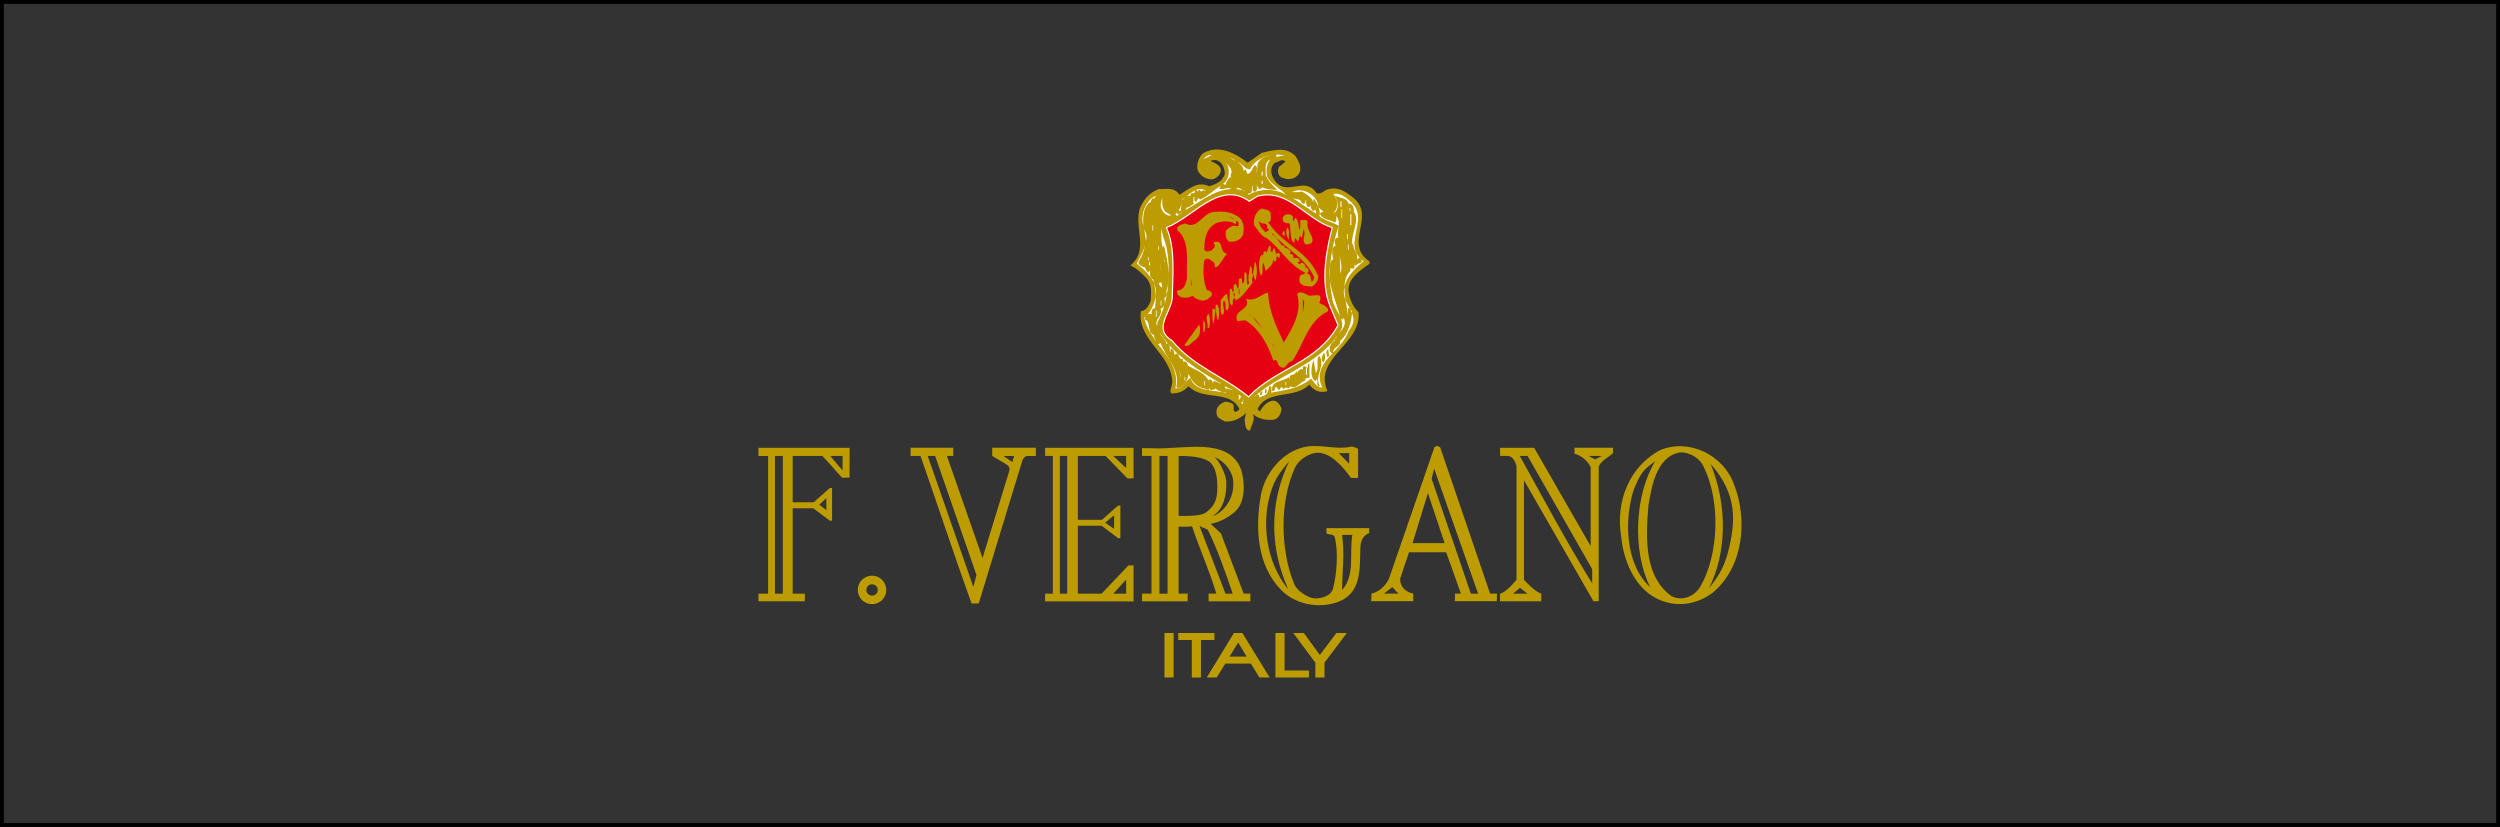 <?xml version="1.0" encoding="UTF-8"?><svg id="_レイヤー_1" xmlns="http://www.w3.org/2000/svg" viewBox="0 0 650 215"><rect x="0" y="0" width="650" height="215" fill="#333333" stroke="none"/><defs><style>.cls-1{fill:#bc9c00;}.cls-2{stroke:#fff;stroke-width:.3px;}.cls-2,.cls-3{fill:#e50012;}.cls-4{fill:#fff;}</style></defs><path class="cls-1" d="M328.02,39.74c3.02-.71,6.3-1.69,8.78.8.89,1.33,1.86,3.19.89,4.7-.98,1.33-2.66,1.6-4.08,1.06-1.33-.35-1.6-1.86-1.06-2.93l1.68-1.33c-.89-.98-1.86.18-2.75.27-1.33,1.15-1.15,2.93-.27,4.26,2.93,5.06,8.07-1.15,11.09,3.64,1.24.53,2.04-.98,3.28-1.06,2.57-.62,4.35.8,6.12,2.13,6.3,4.88-2.57,11.97,4.35,16.68v.62c-2.39,1.77-5.77,3.81-5.41,7.27.27,2.04,1.06,3.81,2.57,5.32.89,8.34-11.89,11.97-8.07,20.49-1.86.71-3.73-.18-4.7-1.68-3.72,3.9-11,1.15-13.48,6.39l.62.62c.53-1.06,1.6-2.39,3.02-2.75,1.33-.44,2.4,1.15,2.57,2.13,0,.89-.62,2.48-1.95,2.75-1.86.18-3.99-.09-5.5-1.51.8,1.42-.5,3.22-.71,4.35-1.42,0-1.19-2-1.42-2.84l.35-1.69c-1.33,1.24-3.28,2.39-5.5,2.13-.98-.62-2.13-.8-2.13-2.13-.27-1.6,1.06-2.57,2.31-3.02.8.27,2.39.18,2.13,1.51.09.35-.18.89.27,1.06.53.27.89-.27,1.24-.62-2.48-5.14-9.58-2.04-13.22-5.94-1.24,1.33-2.75,1.95-4.52,1.86-.53-.62.18-1.86.27-2.75,0-7.36-9.22-11.09-8.16-18.63,1.42-.09,2.13-1.6,2.57-2.75.09-2.31.35-4.26-1.24-5.94-1.33-1.33-2.57-2.57-4.08-3.19,5.5-4.35-.09-11.26,3.19-16.23.98-1.77,2.48-3.02,4.26-3.64,1.95.09,3.99-.62,5.32,1.51,2.31-1.42,4.79-3.73,7.72-2.22,1.77-.53,3.46-1.24,4.08-3.19,0-1.51-.71-3.37-2.39-3.64-.44.09-.98-.09-1.24.27.53.35,2.31.8,2.57,2.13.18,1.15-.89,2.22-1.95,2.57-1.51.27-3.37-.71-4.08-2.39-.27-1.69.27-3.1,1.33-4.26,3.9-2.48,8.52-.18,11.71,2.39l3.64-2.57Z"/><path class="cls-2" d="M326.96,51.01c7.98-2.13,12.68,6.12,19.42,8.16-1.51,5.94-3.1,14.01-.62,20.31l2.13,5.06c-5.32,9.85-16.23,11.18-23.24,18.63-6.47-5.32-14.28-7.81-19.87-14.55-5.14-3.1-.35-7.27,0-11.09.09-5.85.89-13.04-1.51-18.36,7.01-2.66,13.75-12.42,21.55-6.83l2.13-1.33Z"/><path class="cls-4" d="M351.53,52.78c4.52,4.61-2.84,11,3.02,15.17-2.04,1.6-4.43,3.9-4.97,6.56-1.33,4.79,4.88,7.1,1.06,11.53-1.69,5.32-9.93,8.25-6.83,14.72-1.51,0-2.04-1.33-2.93-2.31-2.93,2.48-6.74,3.02-10.47,3.64.35-.35.09-.89.18-1.33-.18-.09-.35-.53-.62-.35-.35,2.13-.53,2.22-2.57,2.93v-.62c-.53-.44-1.06.18-1.51.62,6.92-6.21,15.79-7.98,21.82-15.96-.53.35-.8.8-.71,1.51l-.18-.27c-.71.62-1.33,1.6-1.06,2.75.18.27.62.71.89.27-.09-1.77,2.39-1.33,1.69-3.46-.09.27.09.35.18.44,2.04-1.95,2.93-4.97,3.02-7.72-.35-.27-.62-.8-1.06-.8v1.86c-.44-3.55-2.13-8.96.62-11.53v-.8c.18.35.62.18.89.18.35-.35.18-.98.18-1.51-.18.44.27.62.44.89.09-1.06,1.95-.44,1.33-1.69-.27-.18-.36-.53-.71-.44l-.44.44c.44-1.51-1.15-2.93-.8-3.46l-.44-.8c-.18-2.84,2.13-6.12.44-8.16.09-.89-.09-1.6-.89-2.13-.18-.09-.27.09-.44.18-.35-1.86-2.39-1.51-3.64-2.31.89,1.24,1.15,3.02.27,4.26l-.89.44c.98-.35,1.69-2.39,1.06-3.81l-.8-1.33c2.04-.27,3.46,1.06,4.88,2.4Z"/><path class="cls-1" d="M322.26,56.59c1.24,1.15,1.24,3.02.89,4.52-.62,1.42-2.39,1.95-3.64,1.68-.89-.71-1.06-2.04-.62-3.02.8-.62,1.68-1.51,2.75-.89.53-.18.53-.89.18-1.24-.89-.62-.09.35-.62.62-1.33-.98-3.64-.8-5.14-.18-2.57,1.42-2.93,4.17-2.93,6.83.35.71,1.33.44,1.86.18.44-.44,1.33-1.06.62-1.69v-.44c2.84-.8,1.15,2.66,3.46,3.02-1.06,1.06-1.51,2.31-2.57,3.37-1.15.53-.35-.8-.89-1.06-.62-.53-1.69-1.6-2.48-.62-.44,2.57-.27,5.41.62,7.72.71.18,1.6.35,1.24,1.51-1.24,1.33-2.13,1.6-3.81.8-.44-.09-.8-.53-1.06-.8-1.06.53-2.22.71-3.46.18-.44-.35-.71-.89-.62-1.51,1.86-.09,2.22-1.69,2.57-3.19-.18-4.43.89-9.85-2.57-12.59-.18-1.24,1.33-1.42,2.13-1.69,3.28,1.86,4.61-3.19,7.89-3.02,2.39-.27,4.44.18,6.21,1.51Z"/><path class="cls-1" d="M329.71,76.02c.09,4.61,2.13,8.96,4.08,13.04,2.13-3.64,4.88-7.89,3.46-12.6.53-.8,1.69-.35,2.31,0,1.24,1.33,4.79-1.33,3.46,2.31.89.44,2.31.89,2.31,2.13-5.5,2.66-6.39,8.87-9.4,13.04-1.51,0-1.33,2.57-3.19,1.33-.8-.44-.27-2.13-1.68-1.51-1.33-3.99-3.55-8.25-7.27-10.47l-2.13.18c-1.15-3.1,3.81-2.75,2.31-5.77,2.48.71,3.64-1.06,5.77-1.68Z"/><path class="cls-1" d="M330.42,55.53c-.18.8.44,1.95-.71,2.31,4.26,6.12,10.2,7.27,13.04,13.93.09,1.15-.8,2.31-1.69,2.75-1.15-.18-2.48.09-3.19-1.24-.09-.8-.09-1.95.89-1.95.27.09.35-.27.62-.44-3.9-1.6-6.56-6.39-10.02-8.96-1.51-.53-2.39-2.22-3.28-3.37-.35-1.86.53-3.64,1.95-4.35.89.35,2.04.18,2.39,1.33Z"/><path class="cls-1" d="M336.18,56.59c0,.27-.18.71.18.89l.44-.89c.98.8.71,2.13,1.06,3.19.35-.71.18-1.69.18-2.57.71.18,1.86-.44,1.95.62-.71,2.22,3.55,5.41-.44,5.77-1.51-1.33.27-2.39-.62-3.99l-.44,2.31-.44-.62c-.27.44-.27,1.06-.62,1.51l-.62-.89c-.35.35-.18.89-.27,1.33-1.33-.98-.8-3.46-1.24-5.14-.53-.09-1.24,0-1.69-.62-.8-1.95,2.4-2.4,2.57-.89Z"/><path class="cls-1" d="M335.12,62.36c-.53-.71-.98-2.13-.44-3.19.8.62.27,2.4.44,3.19Z"/><path class="cls-1" d="M334.05,61.29c-.35.09-.44-.27-.71-.44l.44-.89c.36.18.18.89.27,1.33Z"/><path class="cls-1" d="M330.77,65.55l.44-1.24.62,1.69.71-.27c.35.27.18.71.18,1.15l-.18.18-.44-.44c-.44.35-.09.98-.44,1.33h-.44c.09-.27-.09-.36-.18-.44,0,1.24-1.06,2.04-1.95,2.93-.27-.62-.27-1.42-.62-2.13-.53,1.33.18,2.31-.62,3.46-.62-1.42-.8-4.26.18-5.59l.27.27c.35-.36-.09-1.33.8-1.06l.27.18.62-1.69c.89.09-.09,1.6.8,1.69Z"/><path class="cls-1" d="M326.34,73l-.44-1.69c-.18.71-.62,1.51-.18,2.13-1.33,1.68-2.57,3.73-4.52,4.7,0-.18.09-.53-.18-.62-.89.18-.18,1.42-.71,1.95-1.15-.8-.35-2.75-.62-4.08l.44-.44.44,1.06c.53-.62-.35-2.22.8-2.13l.44,1.24c.53-.8,0-1.95.44-2.75,1.07-.27.36.98.89,1.33.62-.44.27-1.86.44-2.84h.35c.53.98,0,2.31.44,3.19l.44-.35c-.62-1.51.18-3.02.18-4.52.89.35.18,1.69.71,2.31l.62-3.55c.62.98.62,4.08,0,5.06Z"/><path class="cls-1" d="M319.06,76.46c0,1.42.98,3.02,0,4.26-.89-.44.09-1.95-.89-2.57-.62,1.33.71,2.75-.35,3.81-.8-.89-.27-2.93-.44-3.99.71-.44.89-1.51,1.68-1.51Z"/><path class="cls-1" d="M316.76,83.11h-.27l-.44-2.84-.44,3.64h-.18c-.35-1.06-.18-2.66-.18-3.64.18,0,.53,0,.62.27.53-.35-.27-1.33.62-1.33.71,1.06.53,2.66.27,3.9Z"/><path class="cls-1" d="M314.36,85.24h-.44c.35-1.33-.8-2.57.27-3.64.62.98.44,2.57.18,3.64Z"/><path class="cls-1" d="M313.12,86.31h-.27v-3.02c.71.53.53,2.13.27,3.02Z"/><path class="cls-1" d="M310.11,88.88c-.53.53-1.06,1.15-1.95,1.06l-.18-.27,3.81-5.32c.53,1.77.27,3.46-1.69,4.52Z"/><path class="cls-1" d="M345.58,92.69c-.27-.09-.35.09-.44.18-.27-.53-.53-1.6.18-2.13l.27,1.95Z"/><path class="cls-1" d="M344.08,94.2c-.89-.53-.27-1.86.18-2.57.27.8.53,1.69-.18,2.57Z"/><path class="cls-1" d="M343.19,92.69c1.33,2.84-1.6,5.23,0,7.72-1.24.18-.27-1.33-.89-1.77l-.35.44c-1.51-1.15-.98-3.9-.44-5.5l.62,3.37c.89-1.15.09-3.02.62-4.26h.44Z"/><path class="cls-1" d="M340.44,98.28c-.44,0-1.06-.27-1.06.62-1.33.44-2.48,2.48-3.9,1.51-.35,1.15-1.15-.27-1.69.8l-.62-.62-.62.89-.71-.89c-.8.35.09,1.15-1.06,1.06-.53-2.84,3.1-2.4,4.35-3.64,0,.27-.09.53.18.62-.35-1.86,1.42-.53,1.69-2.13l.44.44c0-.8.89-1.15,1.33-.89,0-.27-.18-.62.18-.8.35-.18.62.18.89.44.44-.27-.18-1.15.62-1.07v3.64Z"/><path class="cls-1" d="M329.35,101.21c-.09.36.09.89-.27,1.06h-.18v-1.06h.44Z"/><path class="cls-1" d="M328.29,101.83c0,.35-.44.53-.27.89h-.44c0-.44.09-1.15.71-.89Z"/><path class="cls-4" d="M314.98,40.36l-2.13,1.06c.62-.71,1.42-1.33,2.13-1.06Z"/><polygon class="cls-4" points="331.84 40.8 331.84 40.18 334.05 40.36 331.84 40.8"/><path class="cls-4" d="M330.42,40.36c-1.33.35-3.02.8-3.46,2.31l-.18,2.4c-.18-.71.35-1.69-.44-2.13-.89.71-.8,1.95-1.95,2.31l-.62-1.24-.44.44c.09-.89-.8-1.86-1.69-2.39,1.42.53,2.04,2.04,3.37,1.95,1.06-2.13,3.28-3.28,5.41-3.64Z"/><polygon class="cls-4" points="321.19 41.87 319.51 40.8 320.75 41.43 321.19 41.87"/><path class="cls-4" d="M329.53,46.13c1.06,1.95,3.64,3.02,4.88,4.52-2.84-1.69-6.92-1.69-9.76,0l-.27-.27c.35.09.53-.35.89-.18.44-.53,0-1.42.44-1.95,0,.44-.18,1.15.18,1.51.71.27.89-.44,1.06-.89h-.18v-.62h.18c-.18.36.27.62.44.89.35.09.62-.27.89-.44.89.53,2.66.71,3.81.62-.98-.89-2.48-2.31-3.02-3.81.09-1.51-.44-3.46,1.33-4.08-1.06.8-1.33,3.1-.89,4.7Z"/><path class="cls-4" d="M319.95,45.51v.8l-.27-.18c-.44.62-.89,1.15-1.06,1.95l-.62-.27c1.42-.98,1.77-3.01,1.24-4.7l-.62-1.06c.53,1.06,2.22,1.77,1.33,3.46Z"/><rect class="cls-4" x="328.02" y="44.62" width=".27" height="1.06"/><rect class="cls-4" x="328.02" y="47.01" width=".27" height=".8"/><path class="cls-4" d="M317.11,49.14c1.33.27,2.04-.71,3.02,0-4.61.27-8.07,3.37-11.97,5.5-.27.35.53-.62.44-1.06-.09.27.09.35.18.44.62-.44,1.24-.62,1.77-1.24h-.27v-1.51h.27c0,.44-.18.98.44,1.24l.62-1.06.44.44c2.22-.98,3.28-2.39,5.5-3.64-.18.27-.53.44-.44.89Z"/><path class="cls-4" d="M323.76,49.76c.09-.09-1.51-.53-2.39-.62.98-.89,1.51.62,2.39.62Z"/><path class="cls-4" d="M313.48,49.5c.53.27-1.42-.53-1.06.71,0-.44-.35-.62-.62-.89l-.44.44-.35-.44c-.44.27-.53.62-.44,1.06-.18-.27-.44-.18-.71-.18-.35.27-.44.62-.35,1.06v-.27c-.8-.53-1.51.53-2.13,1.06l-.44,2.84c-.27,0-.35-.18-.44-.27-.18.27-.62.53-.44.89.53.71.8-.35,1.33-.27-.62.18-1.42,1.51-1.77.44,1.06-1.06,1.69-2.31,1.77-3.81,1.86-1.24,3.55-3.55,6.12-2.39Z"/><path class="cls-4" d="M342.75,53.84l1.51,1.42c-.35-.27-.8-.18-1.06.27.53,1.69,2.57,1.51,3.81,2.31.8-.27.27-1.95.44-1.68,1.51,1.95-.18,3.73.62,6.03,0,1.06.18-.44-.35-.44-.98.27-.71,1.6-.44,2.31l-.27-.18c-1.06.89-.53,2.66-.35,3.81-.18-.09-.27-.27-.44-.18-1.77,5.5,1.24,10.64,2.31,15.17l.44.44.44-.44c.71,1.51-.18,2.93-1.33,3.99,2.75-3.1-1.6-6.03-1.69-9.31-1.42-6.3-.27-13.04,1.69-18.63-1.6-1.06-3.55-1.24-5.06-2.57.53-1.15-.53-3.28-1.33-4.43-.35.18-.18.62-.18,1.06-.27-1.51-1.95-2.31-3.02-3.02-.71.27-1.69.18-2.57.18,2.93-1.6,6.92,1.06,6.83,3.9Z"/><path class="cls-4" d="M299.82,51.45c-.44.35-.71.89-.62,1.51.09-.18-.09-.35-.18-.44-1.86,1.42-1.86,3.9-1.77,6.21-.71-2.66.18-5.14,1.95-7.01l1.33-.89-.44.89-.27-.27Z"/><path class="cls-4" d="M338.31,52.51c.27.27.44.62.8.44.44-.18.18-.71.27-1.06.35.62,0,1.95,1.06,1.95.27-.18.18-.44.18-.71.27.62.09,1.33.89,1.77l.44-.44c-.27-.18.44.53.18,1.06l-6.39-4.26c1.06.8,2.4.27,2.57,1.24Z"/><path class="cls-4" d="M303.01,55.08l1.51.89c-.98.44-2.22-.71-2.57-1.77-.35-1.06-.09-1.68.27-2.75-.09,1.15-.09,2.75.8,3.64Z"/><rect class="cls-4" x="348.51" y="52.34" width=".27" height="1.51"/><rect class="cls-4" x="350.91" y="54.02" width=".18" height=".89"/><rect class="cls-4" x="348.78" y="54.46" width=".18" height="2.31"/><rect class="cls-4" x="351.08" y="55.71" width=".27" height="2.84"/><path class="cls-4" d="M304.34,57.04l-.62.44.62-.44Z"/><path class="cls-4" d="M303.45,65.11c.98,6.56.35,13.39-2.57,18.8v.89c-.98-1.69,1.51-2.48.89-4.52,1.24-.44,1.24-1.95.89-2.93l-.27-.27.44.44c.62-.62.53-1.15.44-1.95,1.33-3.55.18-8.07-.62-11.71-.27.09-.27.44-.27.62-.71-1.77-.35-4.61-.44-6.21-.18,2.31,1.15,4.52,1.51,6.83Z"/><rect class="cls-4" x="299.64" y="58.54" width=".18" height="1.42"/><path class="cls-4" d="M297.95,62.54l-.44-2.93c.44.89.8,1.95.44,2.93Z"/><rect class="cls-4" x="350.28" y="60.85" width=".18" height="1.33"/><path class="cls-4" d="M296,68.12c-.09.89.98.98,1.51,1.51l.18-.27c.09.62.35,1.06.89,1.51l.44-.62c-.09.89-.09,1.86.8,2.39.62,2.13.89,5.15.44,7.63l-.18-.18c-.8.27-.8,1.51-.44,2.13-.27-.98-.89-.71-1.51-.27-.35.36-.44.71-.44,1.15,1.51.35.53,3.02,2.13,3.99l.27-.18c-.27.44.35,1.77,1.06,2.57l.62-.27c1.33,3.81,5.14,6.83,4.08,11.35l.44.44c1.33-.53,2.75-2.22,2.75-3.9.53,1.68,2.04,3.64,4.08,3.9l1.06.44c.35-.27.09-.71.18-1.06-.09.35.09.8.44,1.06l1.24-.27v-.62c0,1.15,1.24.89,1.77,1.51.27-.09.62.18.8-.27,0,.27.09.35.27.44-3.02-.98-8.07-.09-9.4-3.99-1.33.89-2.04,2.75-3.9,2.75,1.69-7.36-6.74-11.71-8.07-18.36,1.77-1.6,2.84-3.72,3.02-6.21.27-3.46-2.57-5.94-4.97-7.89.8-1.77,2.04-3.37,2.13-5.32-.09,1.77-.71,3.37-1.69,4.88Z"/><rect class="cls-4" x="350.46" y="63.6" width=".18" height="1.33"/><rect class="cls-4" x="301.15" y="64.04" width=".18" height=".89"/><path class="cls-4" d="M348.51,71.14l-.18-4.97c.09,1.69.8,3.28.18,4.97Z"/><path class="cls-4" d="M350.64,66.44l.27,1.06-.27-1.06Z"/><rect class="cls-4" x="298.57" y="66.88" width=".18" height=".8"/><polygon class="cls-4" points="302.83 68.3 302.65 67.5 302.83 67.68 302.83 68.3"/><polygon class="cls-4" points="301.77 70.43 301.59 67.95 301.77 69.81 301.77 70.43"/><rect class="cls-4" x="298.75" y="68.12" width=".27" height=".89"/><path class="cls-4" d="M302.21,74.78c-.53-.18-1.51-1.42-.27-1.33l.27,1.33Z"/><rect class="cls-4" x="301.77" y="78.15" width=".18" height="1.33"/><rect class="cls-4" x="300.53" y="80.72" width=".18" height="1.69"/><path class="cls-4" d="M317.38,99.7c.09.35-1.06-.62-1.77-.62l-.35.44c.09-.35-.27-.62-.44-.89-.27,0-.53,0-.62.27-1.06-2.13-3.81-2.84-5.41-3.9.18.18-.09-.8-.62-1.06-.18,0-.27.18-.44.27.09-.35-.35-.53-.18-.89-1.51.35-.71-2.31-2.13-1.06,0,.62,0-1.42-.89-1.69-.35.18-.18.71-.18,1.06-.53-.71.27-1.95-.89-2.39l-.18.27c-.09-1.15-1.24-1.77-1.68-3.02,3.64,5.94,10.11,9.85,15.79,13.22Z"/><polygon class="cls-4" points="306.91 98.46 306.65 95.89 306.91 97.57 306.91 98.46"/><rect class="cls-4" x="307.98" y="98.01" width=".18" height=".89"/><rect class="cls-4" x="313.12" y="99.08" width=".18" height="1.06"/><path class="cls-4" d="M320.57,101.47c-1.06-.18-1.06-.53-1.95-.44l-.18-.62,2.13,1.06Z"/><path class="cls-4" d="M319.68,102.54l1.33.62-1.33-.62Z"/><path class="cls-4" d="M322.7,103.16l-.62.89v-1.33c.27-.09.44.27.62.44Z"/><path class="cls-4" d="M323.14,105.11c-1.24-.71.62-.44,0-1.33v1.33Z"/><rect class="cls-4" x="339.55" y="95.71" width=".27" height="1.68"/><rect class="cls-4" x="334.23" y="99.34" width=".18" height=".8"/><path class="cls-3" d="M321.02,57.21c.27.09-1.15-.89-1.95-.8.71,0,1.51.09,1.95.8Z"/><polygon class="cls-3" points="309.66 74.33 309.84 72.38 309.84 74.07 309.66 74.33"/><polygon class="cls-3" points="338.75 81.34 338.75 77.7 339.11 78.59 338.75 81.34"/><polygon class="cls-3" points="325.45 81.96 324.39 81.78 325.01 81.96 325.45 81.96"/><path class="cls-3" d="M328.29,85.42c-.8-.89-2.04-1.95-2.39-3.02l2.39,3.02Z"/><polygon class="cls-3" points="331.22 90.12 330.59 89.23 331.22 89.94 331.22 90.12"/><path class="cls-3" d="M329.53,59.34l.44.44-.89.62c-.98-.8-1.77-1.95-1.69-2.93.8,1.33,2.04-.18,2.13,1.86Z"/><path class="cls-3" d="M341.68,72.2c-.18.35-.18.8-.62,1.06-.35-.53-.09-1.77-1.06-2.13h-.62c.35.09.53-.27.8-.44.09-.44,0-.8-.35-1.06-.27-.09-.35.09-.44.18.27-.71-.36-1.51-1.06-1.51l-.44.44-.62-.62c.18,0,.53.09.62-.18.18-.53-.36-.8-.62-.89h-1.06c.35-1.06-.62-1.06-1.06-1.06.18,0,.27-.09.35-.27.18-.62-.62-1.06-1.06-1.24-.18-.09-.27.09-.35.18-.09-.27.09-.62-.27-.8h-.44c-.8-.89-1.24-1.69-1.86-2.57-.44-.62-.8.35-.71-.62,3.55,4.08,8.78,6.47,10.91,11.53Z"/><polygon class="cls-3" points="336.8 61.12 336.54 59.34 336.8 60.85 336.8 61.12"/><rect class="cls-3" x="322.08" y="75.13" width=".18" height="1.33"/><rect class="cls-3" x="320.75" y="76.19" width=".27" height=".89"/><rect class="cls-1" x="302.76" y="164.58" width="2.38" height="11.56"/><polygon class="cls-1" points="315.75 166.4 315.75 164.58 306.35 164.58 306.35 166.4 309.87 166.4 309.87 176.15 312.25 176.15 312.25 166.4 315.75 166.4"/><path class="cls-1" d="M323.01,164.58h-2.19l-7.06,11.56h2.58l2.24-3.61h6.65l2.21,3.61h2.67l-7.1-11.56ZM321.92,167.04l2.2,3.68h-4.44l2.25-3.68Z"/><polygon class="cls-1" points="333.99 174.33 333.99 164.58 331.61 164.58 331.61 176.15 340.32 176.15 340.32 174.33 333.99 174.33"/><polygon class="cls-1" points="350.18 164.58 347.44 164.58 343.16 170.3 339.01 164.58 336.25 164.58 341.99 172.29 341.99 176.15 344.37 176.15 344.37 172.29 350.18 164.58"/><path class="cls-1" d="M220.91,116.42l-.03,7.78h-1.93c-.87-.87-4.11-4.68-5.16-5.65h-7.69v12.04h5.46l4.15-3.68.63-.04v8.49l-.57.03-4.33-3.25h-5.34v22.22h3.16v1.97h-12.06v-1.97h2.51v-35.8h-2.51v-2.13h23.71ZM203.54,118.55h-2.05v35.8h2.05v-35.8ZM215.88,118.55l3.19,3.79v-3.79h-3.19ZM214.86,132.66v-3.16l-1.82,1.71,1.82,1.45Z"/><path class="cls-1" d="M247.84,116.42v2.13h-1.64l9.26,26.53,6.88-22.41c.35-.96,0-1.4-.55-1.85l-3.81-2.26v-2.15h11.35v2.15h-2.27c-.52,0-1.01.61-1.22,1.09l-11.37,37.25h-1.87c-4.53-12.61-8.83-25.64-13.27-38.36h-2.58v-2.13h11.09ZM260.92,118.56l2.29,1.58.44-1.58h-2.73ZM243.14,118.55h-1.93l11.86,34.05.81-3.1-10.74-30.95Z"/><path class="cls-1" d="M450.87,125.99c3.55,9.17,2.46,21.29-5.42,27.99-3.35,2.66-7.98,3.84-12.32,2.56-7.49-2.07-10.94-10.05-11.63-17.05-1.48-9.17,2.1-18.04,9.95-22.37,7.69-3.35,16.75,1.28,19.41,8.87ZM436.88,117.61c-6.36,1.04-7.5,9.35-8.28,13.8-.88,9.73-.7,18.69,5.94,23.55,2.01,1.12,5.43.9,7.56-2.46,4.73-8.18,5.32-21.88.98-30.85-.98-2.46-3.55-4.04-6.21-4.04ZM430.34,119.93c-3.22,2.33-3.75,3.03-5.58,7.44-2.46,7.69-2.29,19.28,4.29,25.3-4.63-9.16-4.13-23.86,1.29-32.73ZM444.77,120.63c4.35,10.57,4.27,23.05-.47,32.38,3.28-4.18,4.12-6.33,4.93-9.27,2.13-8.06,2.52-15.26-4.46-23.11Z"/><path class="cls-1" d="M322.67,122.02c.99,3.35,1.28,8.28-1.48,10.94-1.87,1.67-4.04,2.76-6.41,3.25l2.66,2.46,5.91,15.67h1.75v2.01h-10.86v-2.01h2.01c-1.89-6.27-4.32-11.5-6.32-17.5-.99.18-2.93.09-3.5.1v17.4h2.36v2.01h-11.86v-2.01h2.46v-35.8s-2.46,0-2.46,0v-2.03l2.66.03c7.71.45,19.78-3.15,23.06,5.47ZM301.46,118.55v35.8h2.11v-35.8h-2.11ZM306.45,118.55v15.59c1.57,0,5.36.14,6.94-.79,1.97-1.38,2.98-2.95,3.08-5.61.1-2.56.04-5.67-1.87-7.59-2.07-1.48-5.48-1.6-8.15-1.6ZM315.81,118.82c1.39,1.29,2.9,4.58,3.02,6.25.2,3.55-.79,7.59-3.55,9.07,0,0,1.25-.13,3.01-2.01,1.13-1.21,2.95-4.18,2.21-7.95-.76-2.85-2.92-4.57-4.7-5.36ZM311.87,136.76l6.76,17.59h1.87c-1.77-5.32-4-11.58-6.47-16.6l-2.17-.99Z"/><path class="cls-1" d="M351.32,116.13c.02-.19,1.77.42,1.78.61v7.51l-1.83.02c-1.08-1.48-2.16-2.78-2.81-3.41-1.58-1.58-3.25-2.86-5.42-3.15-2.76-.1-5.53,1.99-6.41,4.04-3.94,8.67-3.75,21.19-.2,29.96.69,1.68,2.46,2.86,4.04,3.55,2.08.9,5.58-.15,6.11-2.17,1.04-4.1,1.38-9.56.49-13.3-.3-1.18-1.79-.57-2.19-1.2v-1.27h11.11v1.27c-1.4.58-2.32,1.71-2.32,4.35-.1,5.22.2,11.23-5.62,13.5-5.12,1.97-11.33.69-14.98-3.06-6.21-6.41-6.8-15.97-5.22-24.74.98-5.18,4.93-10.45,10.25-12.12,4.34-1.48,8.77.59,13.21-.39ZM348.09,117.82l2.7,2.75v-2.75h-2.7ZM335.19,119.93c-1.28,1.56-3.4,3.87-4.47,7.04-3.02,8.64-1.55,19.24,4.24,26.28-5-11.12-4.84-22.79.23-33.32ZM348.95,139.09c.72,5.22,0,9.46,0,14.29,3.45-3.75,1.83-9.59,2.66-14.29h-2.66Z"/><path class="cls-1" d="M280.24,118.55v16.59h6.28l4.15-3.68.63-.04v8.49l-.57.03-4.33-3.25h-6.16v17.67h6.16l7-7.36h1.32v9.36h-22.99v-2.01h2v-35.8h-2c0-.1,0-2.13,0-2.13h22.99v7.97h-1.58l-5.69-5.84h-7.21ZM277.47,118.55h-1.9v35.8h1.9v-35.8ZM289.45,118.55l3.34,3.14v-3.14h-3.34ZM289.66,133.98l-2.29,1.9,2.29,1.65v-3.55ZM292.8,154.35v-3.67l-3.34,3.67h3.34Z"/><path class="cls-1" d="M374.45,116.31l12.98,38.03h1.8s-.09,2.01-.06,1.97h-10.89v-1.97h1.56l-3.84-10.76h-9.66l-2.31,6.91c0,1.66.96,3.33,3.41,3.85v1.97h-10.93l.08-1.97c2.19-.52,3.74-2.19,4.53-3.86l11.83-34.2.69-.39.82.42ZM372.87,121.81l-.64,2.7,10.19,29.84h1.89l-11.45-32.54ZM371.26,128.21l-4,13.01h8.34l-4.34-13.01ZM362,152.65l-2.17,1.69h3.75l-1.58-1.69Z"/><path class="cls-1" d="M398.88,116.42l14.69,25.57v-20.58c-.79-1.58-2.48-3.03-4.21-3.45l.02-1.55h10s.01,1.3,0,1.4c-.98.99-3.38,2.13-3.71,3.6v34.9h-1.38l-18.06-31.45v25.86s2.61,3.01,4.51,3.63v1.97h-10.75v-1.97c1.76-.35,4.3-3.63,4.3-3.63v-29.6c-.26-.81-.87-2.57-2.27-2.57h-1.98l-.03-2.13h8.88ZM397.18,118.55h-2.04c6.11,10.94,12.13,22.38,18.83,33.12v-3.7l-16.79-29.42ZM416.49,118.55h-3.4l1.63.89,1.77-.89ZM395.21,152.85l-1.83,1.5h3.75l-1.93-1.5Z"/><path class="cls-1" d="M223.02,153.38c0-2.05,1.66-3.71,3.71-3.71s3.71,1.66,3.71,3.71-1.66,3.71-3.71,3.71-3.71-1.66-3.71-3.71ZM226.73,154.87c.82,0,1.49-.66,1.49-1.48s-.66-1.48-1.49-1.48-1.48.66-1.48,1.48.67,1.48,1.48,1.48Z"/><path d="M649,1v213H1V1h648M650,0H0v215h650V0h0Z"/></svg>
